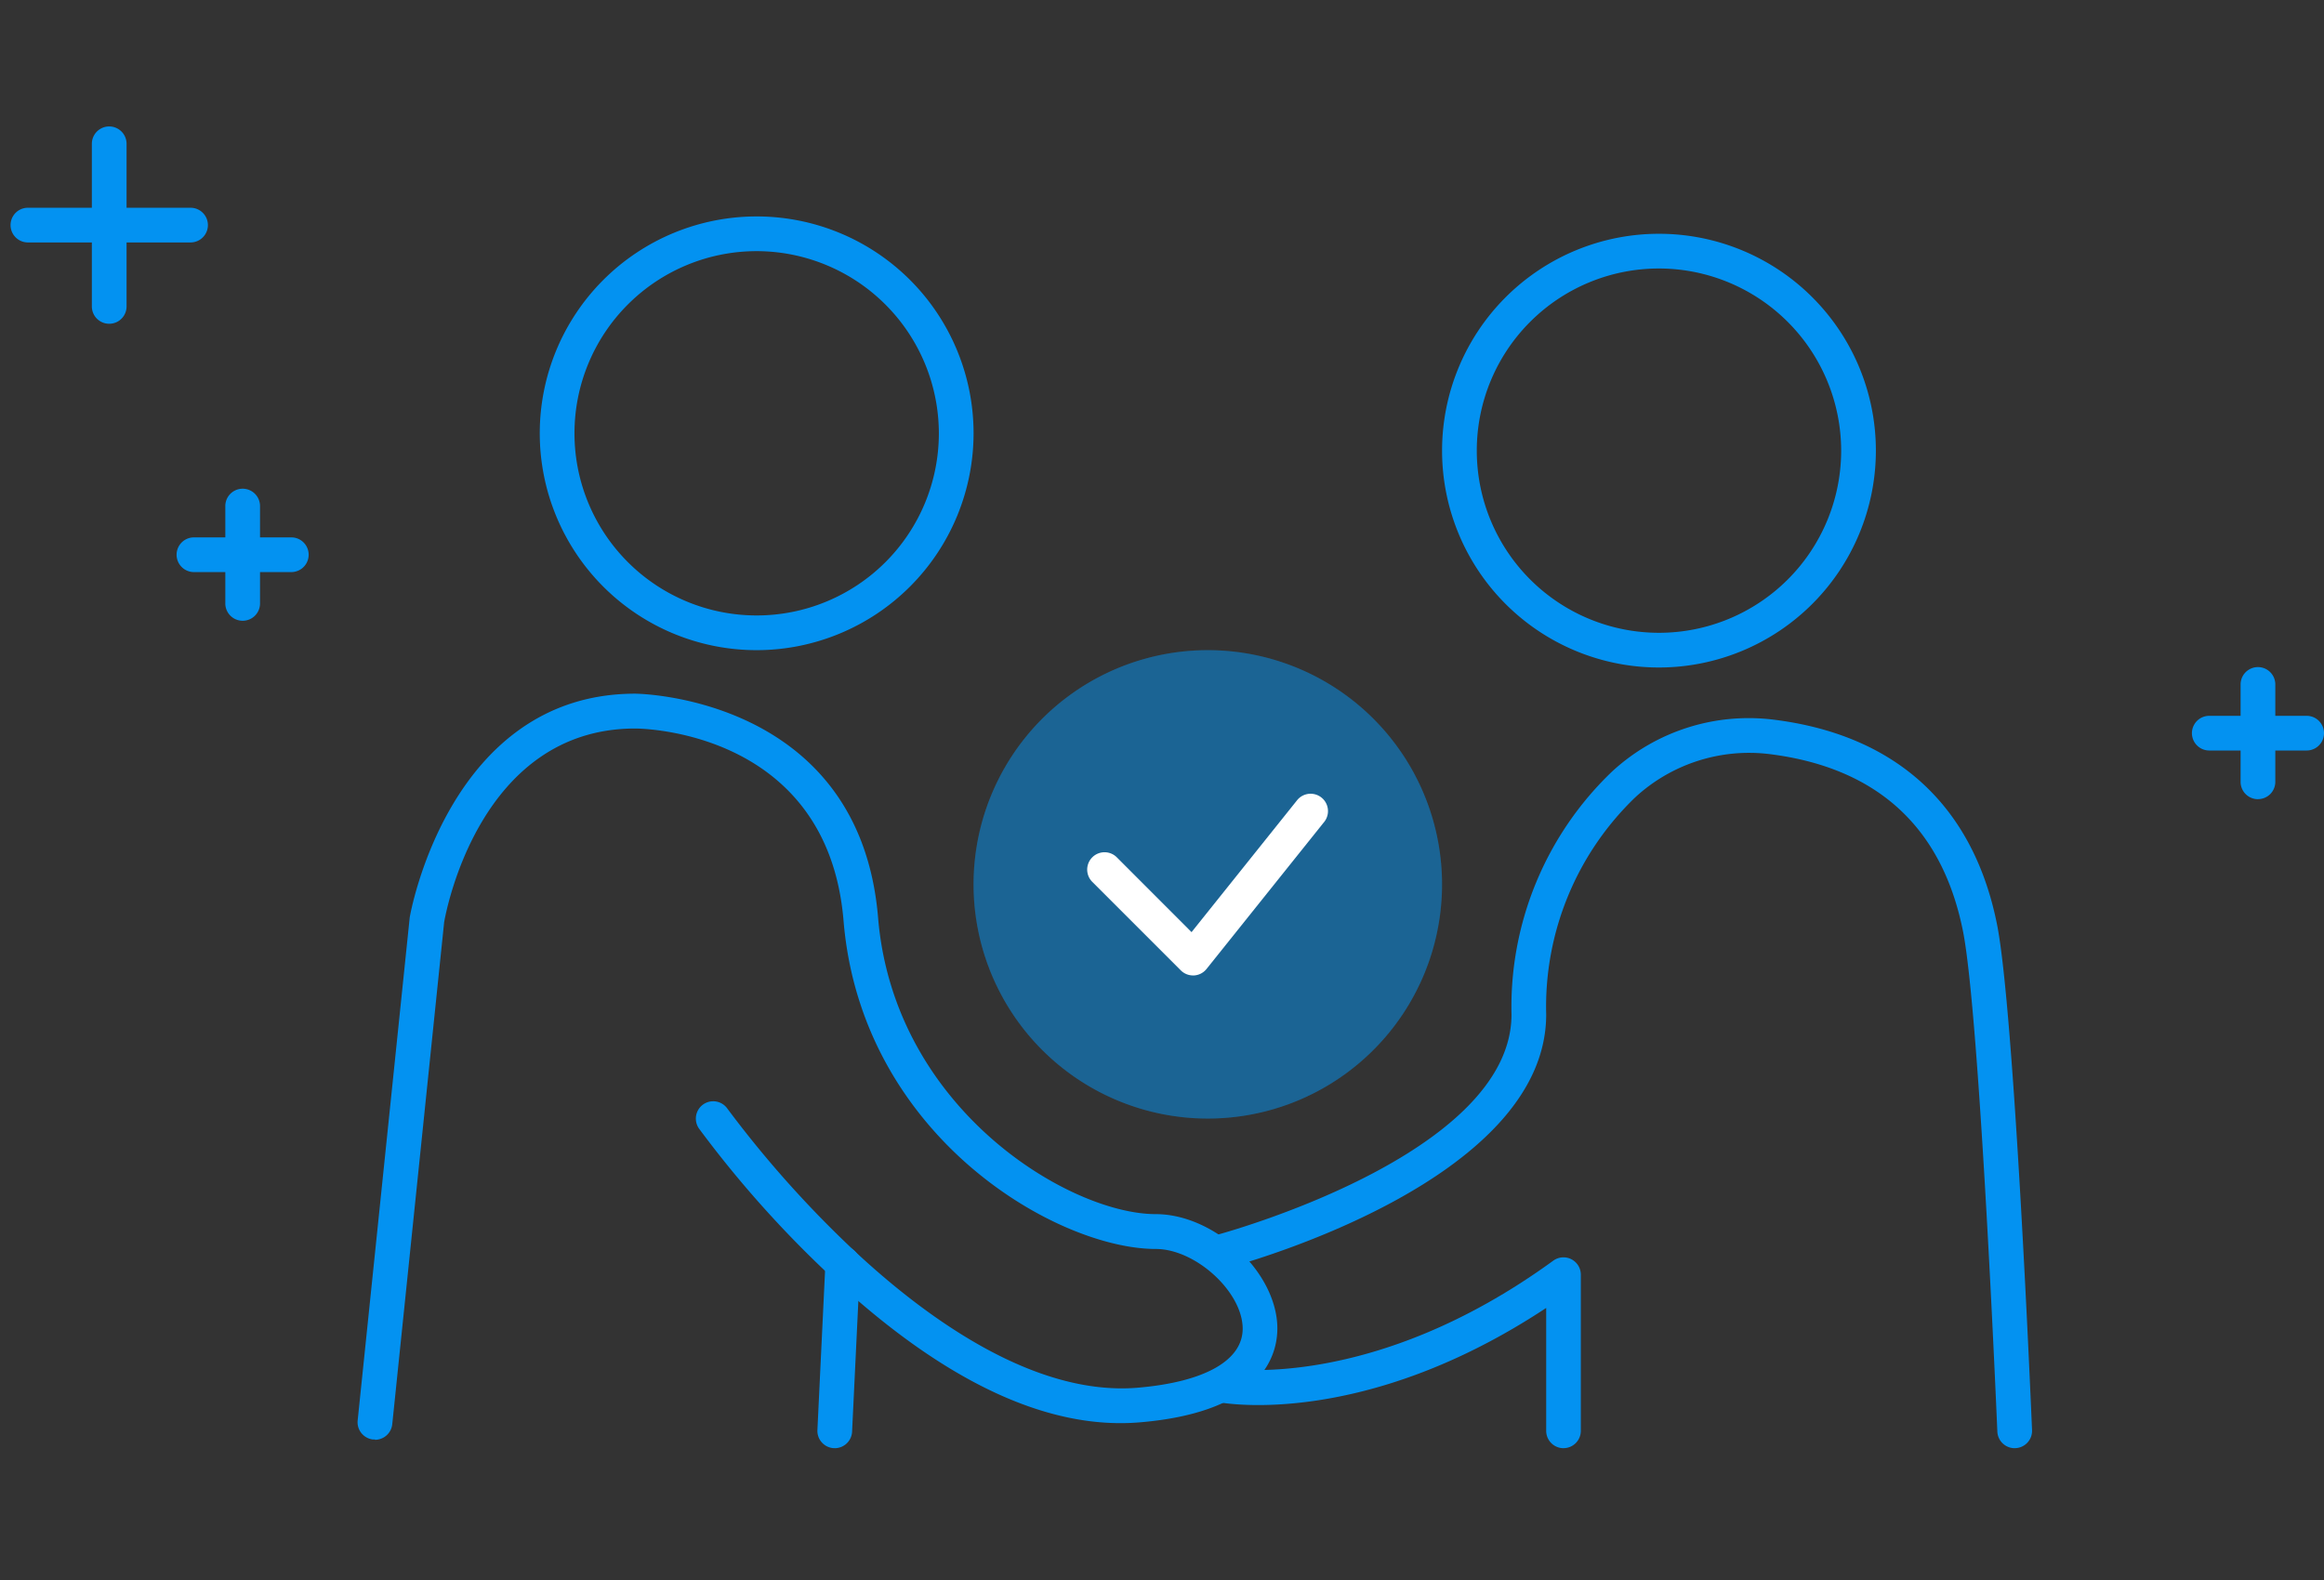<svg xmlns="http://www.w3.org/2000/svg" xmlns:xlink="http://www.w3.org/1999/xlink" width="110.262" height="75" viewBox="0 0 110.262 75">
  <rect x="0" y="0" width="110.262" height="75" fill="#333333" stroke="none"/>
  <defs>
    <clipPath id="clip-path">
      <rect id="長方形_1264" data-name="長方形 1264" width="22.228" height="22.228" fill="none"/>
    </clipPath>
  </defs>
  <g id="グループ_1862" data-name="グループ 1862" transform="translate(-1029 -7610)">
    <g id="グループ_1774" data-name="グループ 1774" transform="translate(-7799.5 428.688)">
      <path id="パス_2701" data-name="パス 2701" d="M892.342,344.745a.822.822,0,0,1-.823-.823V339.3a.823.823,0,1,1,1.647,0v4.62a.822.822,0,0,1-.823.823" transform="translate(8043.286 6874.492)" fill="#0392f1"/>
      <path id="パス_2702" data-name="パス 2702" d="M894.157,342.931h-4.62a.823.823,0,1,1,0-1.646h4.62a.823.823,0,1,1,0,1.646" transform="translate(8043.782 6873.996)" fill="#0392f1"/>
      <path id="パス_2703" data-name="パス 2703" d="M768.51,316.676a.822.822,0,0,1-.823-.823v-7.717a.823.823,0,1,1,1.647,0v7.717a.822.822,0,0,1-.823.823" transform="translate(8065.171 6880)" fill="#0392f1"/>
      <path id="パス_2704" data-name="パス 2704" d="M771.541,313.646h-7.717a.823.823,0,0,1,0-1.646h7.717a.823.823,0,0,1,0,1.646" transform="translate(8066 6879.171)" fill="#0392f1"/>
      <path id="パス_2705" data-name="パス 2705" d="M776.2,334.46a.822.822,0,0,1-.823-.823v-4.62a.823.823,0,1,1,1.647,0v4.62a.822.822,0,0,1-.823.823" transform="translate(8063.813 6876.31)" fill="#0392f1"/>
      <path id="パス_2706" data-name="パス 2706" d="M778.012,332.647h-4.619a.823.823,0,0,1,0-1.647h4.619a.823.823,0,0,1,0,1.647" transform="translate(8064.309 6875.813)" fill="#0392f1"/>
      <path id="パス_2707" data-name="パス 2707" d="M803.791,333.082a10.291,10.291,0,1,1,10.291-10.291,10.3,10.3,0,0,1-10.291,10.291m0-18.935a8.644,8.644,0,1,0,8.644,8.644,8.654,8.654,0,0,0-8.644-8.644" transform="translate(8060.609 6879.083)" fill="#0392f1"/>
      <path id="パス_2708" data-name="パス 2708" d="M855.791,334.082a10.291,10.291,0,1,1,10.291-10.291,10.3,10.3,0,0,1-10.291,10.291m0-18.935a8.644,8.644,0,1,0,8.644,8.644,8.654,8.654,0,0,0-8.644-8.644" transform="translate(8051.419 6878.906)" fill="#0392f1"/>
      <g id="グループ_1747" data-name="グループ 1747" transform="translate(8874.69 7212.165)" opacity="0.3">
        <g id="グループ_1746" data-name="グループ 1746" transform="translate(0 0)">
          <g id="グループ_1745" data-name="グループ 1745" clip-path="url(#clip-path)">
            <path id="パス_2709" data-name="パス 2709" d="M840.728,348.614A11.114,11.114,0,1,1,829.614,337.5a11.114,11.114,0,0,1,11.114,11.114" transform="translate(-818.5 -337.5)" fill="#0392f1"/>
          </g>
        </g>
      </g>
      <g id="グループ_1750" data-name="グループ 1750" transform="translate(8874.69 7212.165)" opacity="0.3">
        <g id="グループ_1749" data-name="グループ 1749" transform="translate(0 0)">
          <g id="グループ_1748" data-name="グループ 1748" clip-path="url(#clip-path)">
            <path id="パス_2710" data-name="パス 2710" d="M840.728,348.614A11.114,11.114,0,1,1,829.614,337.5a11.114,11.114,0,0,1,11.114,11.114" transform="translate(-818.5 -337.5)" fill="#0392f1"/>
          </g>
        </g>
      </g>
      <path id="パス_2711" data-name="パス 2711" d="M783.824,375.4c-.028,0-.057,0-.086,0a.824.824,0,0,1-.734-.9l2.47-23.875c.025-.156,1.87-10.618,10.7-10.618.106,0,10.647.121,11.522,10.634.759,9.1,9.1,14.064,13.175,14.064,2.746,0,5.656,2.664,5.765,5.28.051,1.215-.483,4.094-6.519,4.6-4.341.368-9.186-1.892-14.415-6.7l-.243-.225a51.828,51.828,0,0,1-6.249-7,.823.823,0,1,1,1.339-.957,51.34,51.34,0,0,0,6.036,6.757l.232.216c3.352,3.081,8.349,6.655,13.164,6.269,3.249-.271,5.076-1.324,5.011-2.887-.072-1.73-2.266-3.7-4.12-3.7-4.717,0-13.964-5.349-14.815-15.574-.749-8.988-9.511-9.123-9.884-9.124-7.426,0-9,8.817-9.066,9.193l-2.462,23.823a.824.824,0,0,1-.818.738" transform="translate(8062.465 6874.223)" fill="#0392f1"/>
      <path id="パス_2712" data-name="パス 2712" d="M810.324,381.442h-.04a.823.823,0,0,1-.783-.862l.381-7.937a.823.823,0,1,1,1.645.078l-.381,7.938a.823.823,0,0,1-.822.784" transform="translate(8057.781 6868.592)" fill="#0392f1"/>
      <path id="パス_2713" data-name="パス 2713" d="M870.239,376.062a.823.823,0,0,1-.822-.789c-.008-.2-.83-19.741-1.631-23.748-.988-4.936-4.074-7.763-9.174-8.4a7.962,7.962,0,0,0-6.385,2.061,13.785,13.785,0,0,0-4.215,10.295c0,7.952-14.6,11.89-15.216,12.053a.823.823,0,1,1-.42-1.592c.14-.037,13.99-3.771,13.99-10.461a15.449,15.449,0,0,1,4.772-11.53,9.556,9.556,0,0,1,7.679-2.459c5.8.724,9.458,4.083,10.584,9.711.827,4.131,1.628,23.193,1.662,24a.822.822,0,0,1-.788.857h-.035" transform="translate(8053.847 6873.973)" fill="#0392f1"/>
      <path id="パス_2714" data-name="パス 2714" d="M848.845,381.556a.823.823,0,0,1-.823-.823V374.9c-8.61,5.692-15.239,4.532-15.533,4.475a.823.823,0,0,1,.3-1.618c.118.021,6.98,1.149,15.569-5.1a.823.823,0,0,1,1.307.666v7.409a.823.823,0,0,1-.823.823" transform="translate(8053.837 6868.479)" fill="#0392f1"/>
      <path id="パス_2715" data-name="パス 2715" d="M830.072,354.394a.819.819,0,0,1-.582-.241l-4.2-4.2a.823.823,0,0,1,1.164-1.164L830,352.339l5.024-6.28a.824.824,0,0,1,1.286,1.029l-5.6,7a.823.823,0,0,1-.6.307l-.046,0" transform="translate(8055.033 6873.207)" fill="#fff"/>
    </g>
    <rect id="長方形_1330" data-name="長方形 1330" width="110" height="75" transform="translate(1029 7610)" fill="none"/>
  </g>
</svg>
